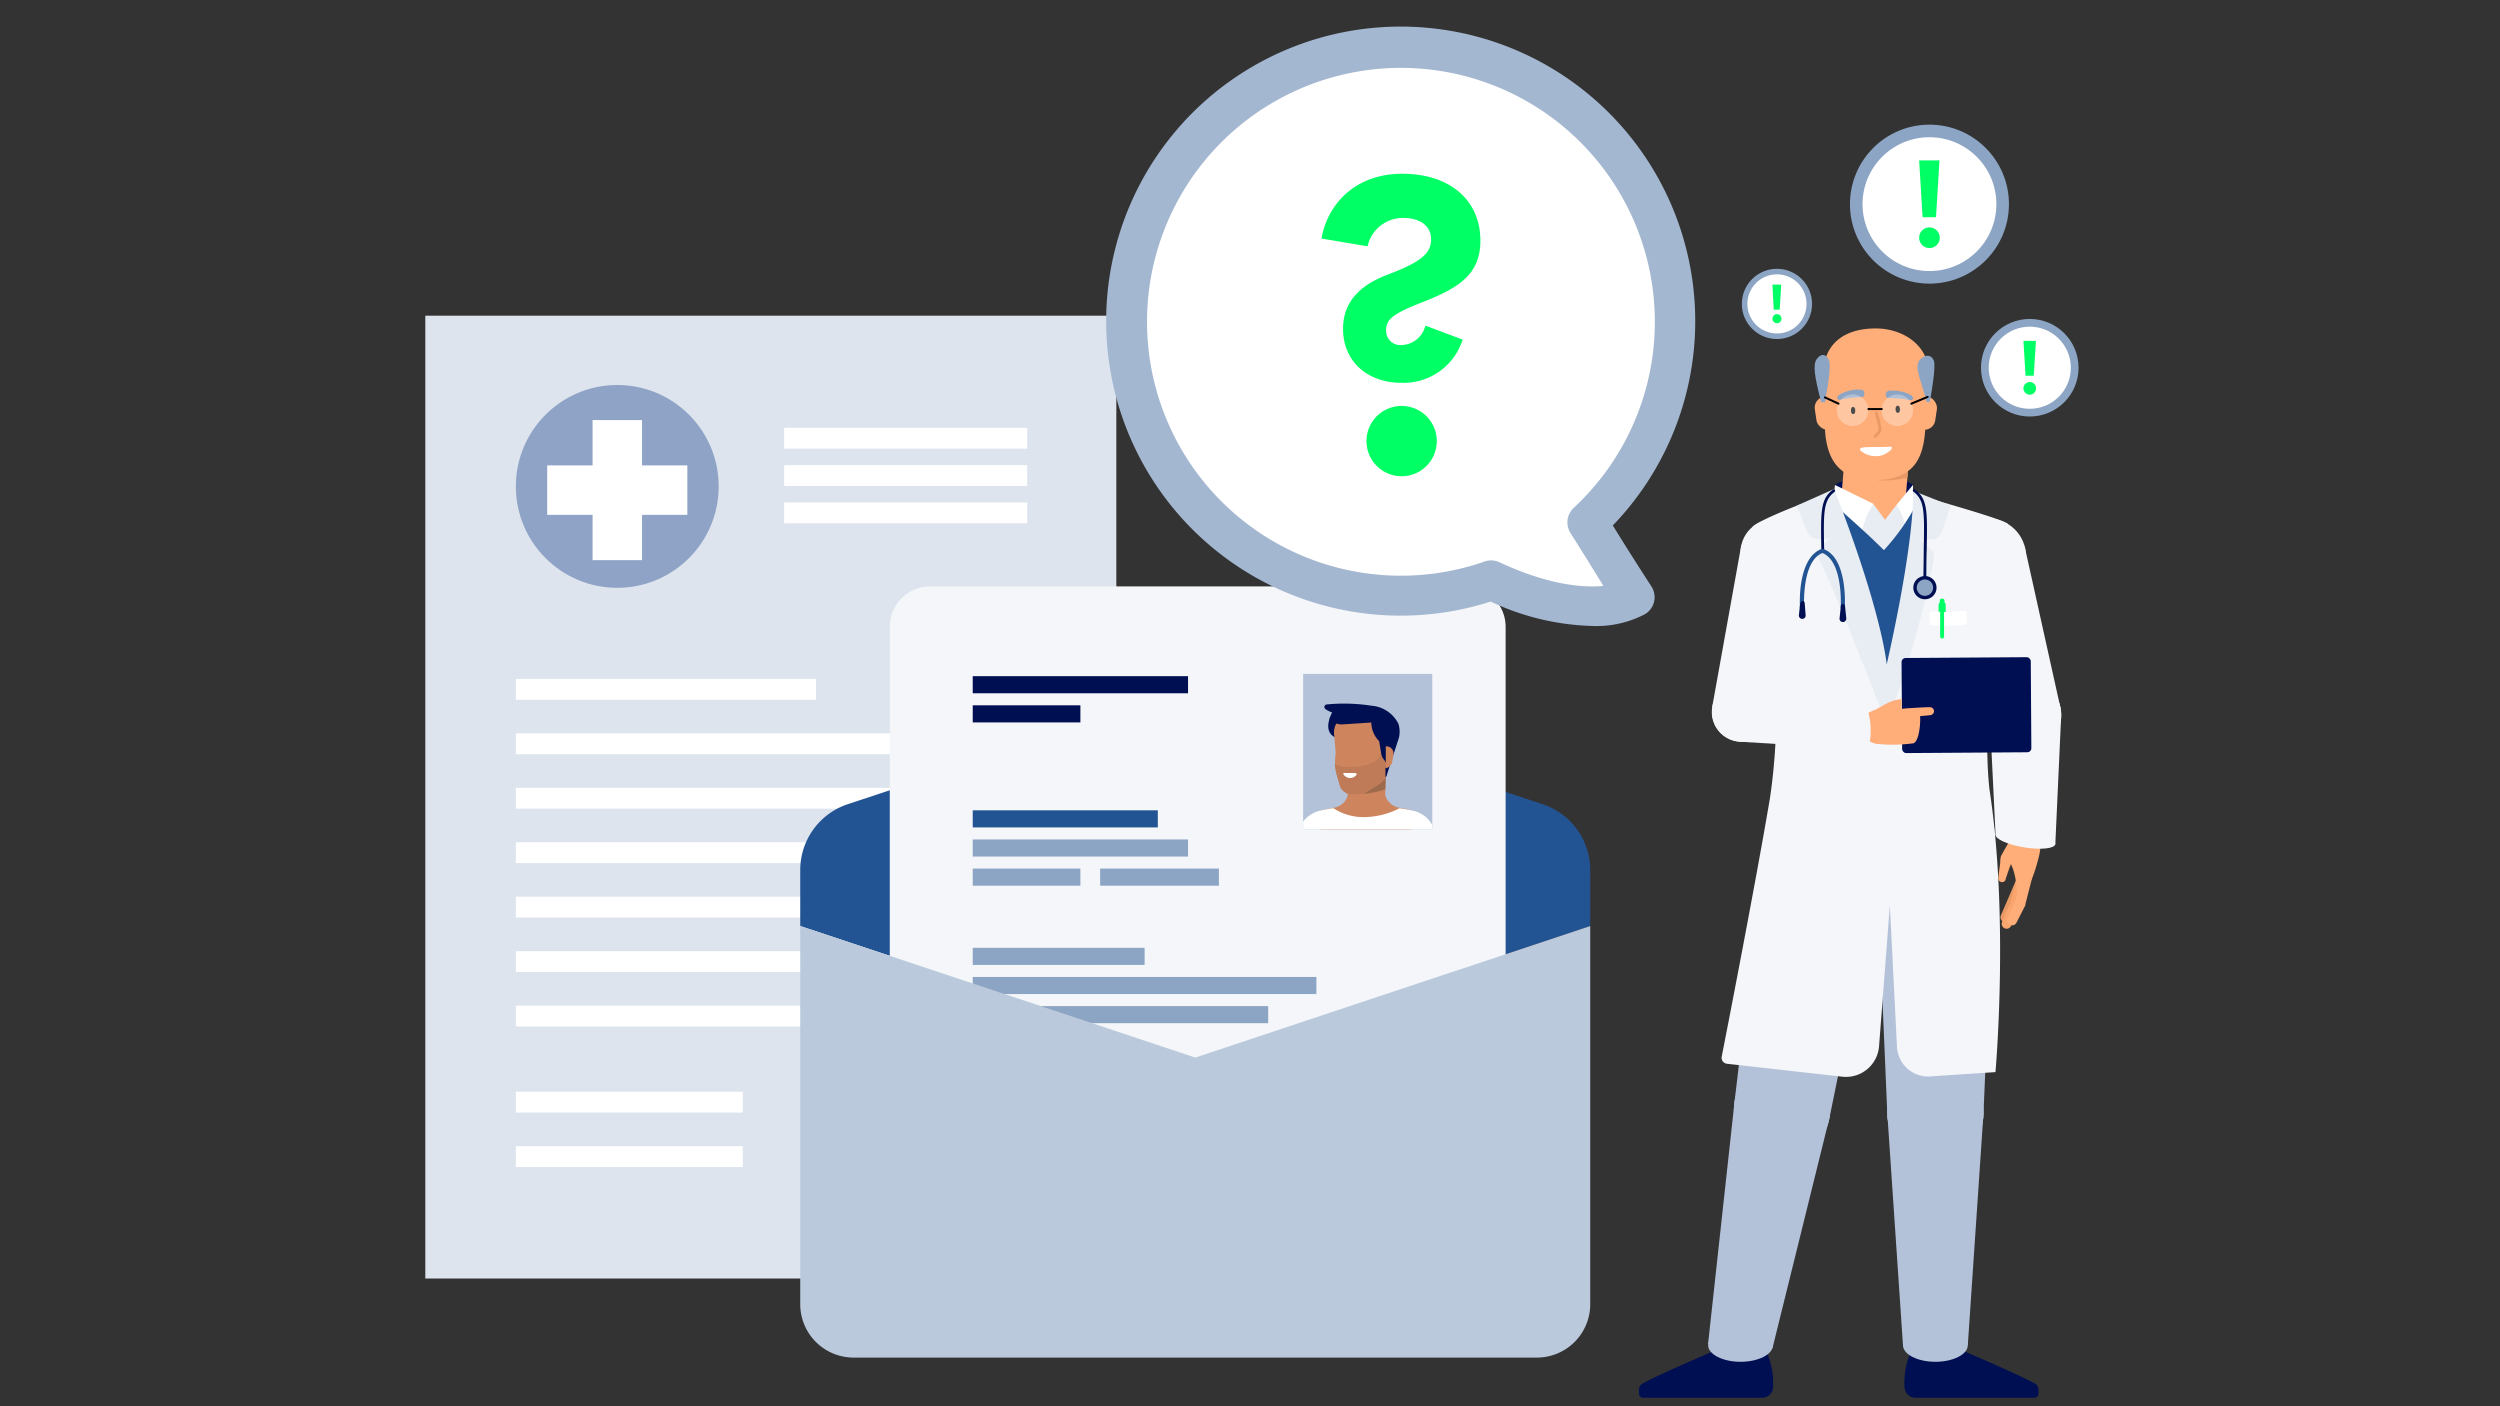 <?xml version="1.0" encoding="UTF-8"?>
<svg xmlns="http://www.w3.org/2000/svg" xmlns:xlink="http://www.w3.org/1999/xlink" id="Ebene_1" data-name="Ebene 1" viewBox="0 0 320 180">
  <rect x="0" y="0" width="320" height="180" fill="#333333" stroke="none"/>
  <defs>
    <style>.cls-1,.cls-21{fill:none;}.cls-2{fill:#dde4ed;}.cls-3{fill:#8ea3c5;}.cls-20,.cls-23,.cls-24,.cls-25,.cls-4{fill:#fff;}.cls-5{fill:#225494;}.cls-6{fill:#f4f6f9;}.cls-7{fill:#8da5c4;}.cls-8{fill:#000e52;}.cls-9{fill:#bbc9dc;}.cls-10{clip-path:url(#clip-path);}.cls-11{fill:#b3c1d9;}.cls-12{fill:#ce855d;}.cls-13{fill:#9e6a4d;}.cls-14{fill:#bf7b58;}.cls-15{fill:#ffae7a;}.cls-16{fill:#e89966;}.cls-17{fill:#e8edf3;}.cls-18{fill:#faa56e;}.cls-19{fill:#00ff64;}.cls-20{opacity:0.3;}.cls-21{stroke:#000;stroke-linecap:round;stroke-linejoin:round;stroke-width:0.26px;}.cls-22{fill:#a4b7d0;}.cls-23,.cls-24,.cls-25{stroke:#8da5c4;stroke-miterlimit:10;}.cls-23{stroke-width:1.61px;}.cls-24{stroke-width:0.99px;}.cls-25{stroke-width:0.71px;}</style>
    <clipPath id="clip-path">
      <rect class="cls-1" x="166.8" y="86.26" width="16.53" height="19.91"></rect>
    </clipPath>
  </defs>
  <rect class="cls-2" x="54.44" y="40.41" width="88.45" height="123.24"></rect>
  <circle class="cls-3" cx="79.01" cy="62.26" r="12.98"></circle>
  <polygon class="cls-4" points="87.98 59.57 82.18 59.57 82.18 53.77 75.85 53.77 75.85 59.57 70.04 59.57 70.04 65.9 75.85 65.9 75.85 71.7 82.18 71.7 82.18 65.9 87.98 65.9 87.98 59.57"></polygon>
  <rect class="cls-4" x="100.37" y="54.76" width="31.11" height="2.67"></rect>
  <rect class="cls-4" x="100.37" y="59.54" width="31.11" height="2.67"></rect>
  <rect class="cls-4" x="100.37" y="64.31" width="31.11" height="2.67"></rect>
  <rect class="cls-4" x="66.03" y="86.9" width="38.42" height="2.67"></rect>
  <rect class="cls-4" x="66.03" y="139.74" width="29.04" height="2.67"></rect>
  <rect class="cls-4" x="66.03" y="146.71" width="29.04" height="2.67"></rect>
  <rect class="cls-4" x="66.03" y="93.87" width="65.44" height="2.67"></rect>
  <rect class="cls-4" x="66.03" y="100.84" width="65.44" height="2.67"></rect>
  <rect class="cls-4" x="66.03" y="107.81" width="65.44" height="2.67"></rect>
  <rect class="cls-4" x="66.03" y="114.78" width="65.44" height="2.67"></rect>
  <rect class="cls-4" x="66.03" y="121.75" width="65.44" height="2.67"></rect>
  <rect class="cls-4" x="66.03" y="128.72" width="65.44" height="2.67"></rect>
  <path class="cls-5" d="M197.42,102.93,155.77,89.12a8.91,8.91,0,0,0-5.59,0l-41.65,13.81a8.88,8.88,0,0,0-6.1,8.44v7.16L153,135.37l50.55-16.84v-7.16A8.88,8.88,0,0,0,197.42,102.93Z"></path>
  <path class="cls-6" d="M119.06,75.06h68.49a5.17,5.17,0,0,1,5.17,5.17v67.7a0,0,0,0,1,0,0H113.89a0,0,0,0,1,0,0V80.23A5.17,5.17,0,0,1,119.06,75.06Z"></path>
  <rect class="cls-5" x="124.51" y="103.72" width="23.69" height="2.19"></rect>
  <rect class="cls-7" x="124.51" y="107.45" width="27.56" height="2.19"></rect>
  <rect class="cls-7" x="124.51" y="111.18" width="13.78" height="2.19"></rect>
  <rect class="cls-8" x="124.51" y="86.55" width="27.56" height="2.19"></rect>
  <rect class="cls-8" x="124.51" y="90.28" width="13.78" height="2.19"></rect>
  <rect class="cls-7" x="140.82" y="111.18" width="15.2" height="2.19"></rect>
  <rect class="cls-7" x="124.51" y="128.78" width="37.82" height="2.19"></rect>
  <rect class="cls-7" x="124.51" y="125.05" width="43.99" height="2.19"></rect>
  <rect class="cls-7" x="124.51" y="121.32" width="22" height="2.19"></rect>
  <path class="cls-9" d="M196.69,173.77H109.26a6.83,6.83,0,0,1-6.83-6.84v-48.4L153,135.37l50.55-16.84v48.4A6.83,6.83,0,0,1,196.69,173.77Z"></path>
  <g class="cls-10">
    <rect class="cls-11" x="160.64" y="81.25" width="26.22" height="28.69"></rect>
    <path class="cls-12" d="M179.21,103.4a2.27,2.27,0,0,1-2-2.22V96.32a2.3,2.3,0,0,0-2.3-2.3h0a2.3,2.3,0,0,0-2.29,2.3v4.86a2.24,2.24,0,0,1-1.94,2.22c-.54.08-1.1.25-1.63.36v9.3h11.73v-9.3C180.27,103.65,179.75,103.48,179.21,103.4Z"></path>
    <path class="cls-12" d="M177.44,96.86l-.18,6.88a2.38,2.38,0,0,1-2.38,2.32h0a2.38,2.38,0,0,1-2.38-2.39v-7a2.47,2.47,0,0,1,2.31-2.39h0A2.47,2.47,0,0,1,177.44,96.86Z"></path>
    <path class="cls-13" d="M177.38,99l-3.24,2.63a11,11,0,0,0,3.18-.6Z"></path>
    <g id="ARZT_HEAD_3-4">
      <path class="cls-8" d="M170.69,90.85s-1.69,2.72.27,3.56c1.26.55,1.48-2.52,1.48-2.52Z"></path>
      <path class="cls-12" d="M177.52,99.3l-.1.14a3.73,3.73,0,0,1-1.16,1.11l-1.42.87a1.48,1.48,0,0,1-.82.24h-1a1.57,1.57,0,0,1-1.51-1.15l-.4-1.38a6.21,6.21,0,0,1-.2-2.19,6,6,0,0,0,.05-.73l-.21-2.42a2.52,2.52,0,0,1,2.52-2.52H176a1.48,1.48,0,0,1,1.48,1.48V99.3Z"></path>
      <path class="cls-14" d="M176.76,96c.09,1.71-2.1,2.17-4.23,2.17a3,3,0,0,1-1.67-.45,6.69,6.69,0,0,0,.22,1.4l.4,1.38a1.57,1.57,0,0,0,1.51,1.15h1a1.48,1.48,0,0,0,.82-.24l1.42-.87a3.9,3.9,0,0,0,1.17-1.12l.09-.13V95.24Z"></path>
      <path class="cls-8" d="M179,92.65a4.21,4.21,0,0,0-3.47-2.32h0a22.88,22.88,0,0,0-5.72-.16.33.33,0,0,0-.17.58,3.06,3.06,0,0,0,1.86.59l-1.05.33a.34.34,0,0,0-.08.61l.15.09a2.32,2.32,0,0,0,1.38.35l3.63-.24h0a3.38,3.38,0,0,0,1,2.38l.27,1.63a1.58,1.58,0,0,0,.37.77l.17.25.18.4-.18.41v1.18l.14-.21,1.59-4.88A3.43,3.43,0,0,0,179,92.65Z"></path>
      <path class="cls-12" d="M177.38,95.53h.15a.92.92,0,0,1,.83,1.08l-.17,1a1.14,1.14,0,0,1-.81.74Z"></path>
      <path class="cls-4" d="M172,98.94a.17.17,0,0,1,.12,0c.42,0,.83,0,1.25,0,.14,0,.38.07.24.25a1,1,0,0,1-1.07.36C172.29,99.5,171.78,99.09,172,98.94Z"></path>
    </g>
    <path class="cls-4" d="M167.12,125.31,166,107.74a3.88,3.88,0,0,1,3.07-4c.51-.11,1-.21,1.56-.29h.05a7,7,0,0,0,4,1.14,10.08,10.08,0,0,0,4.47-1.14h0c.59.09,1.17.2,1.71.32a3.72,3.72,0,0,1,2.94,3.88l-1.08,17.71Z"></path>
  </g>
  <path class="cls-8" d="M249.18,91.6H232s-6.09,8.26-6.09,16.15c0,3.72,3.29,9.64,7.34,9.64h14.67c4.05,0,7.33-5.92,7.33-9.64C255.27,99.86,249.18,91.6,249.18,91.6Z"></path>
  <path class="cls-8" d="M234.84,62.08a10.15,10.15,0,0,1,10.09,0l-3.61,5.06h0Z"></path>
  <path class="cls-15" d="M244.76,53.9,243.7,66.42l-2.46.68-5.81-.31,1.13-13.58a4.12,4.12,0,0,1,4.08-3.77h0A4.1,4.1,0,0,1,244.76,53.9Z"></path>
  <path class="cls-16" d="M244.44,57.65l-4.36,3.79a11.61,11.61,0,0,0,4.07-.31Z"></path>
  <circle class="cls-15" cx="247.72" cy="166.62" r="2.47"></circle>
  <circle class="cls-15" cx="247.73" cy="173.54" r="2.47"></circle>
  <rect class="cls-15" x="245.26" y="166.62" width="4.94" height="6.92"></rect>
  <path class="cls-8" d="M244.51,173.23s4.39-.47,5.69-.78c0,0,7.87,3.32,10.24,4.63a.9.9,0,0,1,.48.77l0,.52a.53.53,0,0,1-.52.54H245.18a1.4,1.4,0,0,1-1.4-1.36A9.84,9.84,0,0,1,244.51,173.23Z"></path>
  <circle class="cls-11" cx="247.73" cy="107.37" r="7.64"></circle>
  <polygon class="cls-11" points="253.89 142.47 255.36 107.71 240.09 107.71 241.57 142.47 253.89 142.47"></polygon>
  <circle class="cls-11" cx="247.73" cy="142.46" r="6.16"></circle>
  <circle class="cls-11" cx="247.73" cy="142.46" r="6.16"></circle>
  <ellipse class="cls-11" cx="247.73" cy="172.18" rx="4.15" ry="2.13"></ellipse>
  <polygon class="cls-11" points="241.57 142.47 243.58 172.18 251.88 172.18 253.89 142.47 241.57 142.47"></polygon>
  <circle class="cls-15" cx="222.99" cy="166.62" r="2.47"></circle>
  <circle class="cls-15" cx="222.98" cy="173.54" r="2.47"></circle>
  <rect class="cls-15" x="220.51" y="166.62" width="4.94" height="6.92" transform="translate(445.82 340.34) rotate(-179.95)"></rect>
  <path class="cls-8" d="M226.2,173.23s-4.39-.47-5.69-.78c0,0-7.87,3.32-10.24,4.63a.9.9,0,0,0-.48.77l0,.52a.53.53,0,0,0,.52.54h15.25a1.4,1.4,0,0,0,1.4-1.36A9.84,9.84,0,0,0,226.2,173.23Z"></path>
  <circle class="cls-11" cx="233.68" cy="107.37" r="7.64"></circle>
  <polygon class="cls-11" points="222.02 141.04 226.08 106.5 241.16 108.92 234.19 143 222.02 141.04"></polygon>
  <circle class="cls-11" cx="228.1" cy="142.02" r="6.16"></circle>
  <circle class="cls-11" cx="228.1" cy="142.02" r="6.16"></circle>
  <ellipse class="cls-11" cx="222.79" cy="172.18" rx="4.15" ry="2.13"></ellipse>
  <polygon class="cls-11" points="234.19 143 226.88 172.56 218.63 172.03 222.02 141.04 234.19 143"></polygon>
  <path class="cls-17" d="M238.5,65.54l1.31-1,1.47,2,1.46-1.89a6.36,6.36,0,0,1,1.72,2.79l-3,3.85-4-3.09Z"></path>
  <path class="cls-4" d="M239.81,64.5a9,9,0,0,0-1.53,4.13l-4-1.68.6-4.87Z"></path>
  <path class="cls-4" d="M242.74,64.64a7.84,7.84,0,0,1,1.33,3.62L245.86,66l-1-3.19,0-.75Z"></path>
  <path class="cls-5" d="M246.3,65.42l-.94-1a27.87,27.87,0,0,1-4.22,6c-2.62-2.6-4.56-4.21-7.16-6.58l-1.9,1.09,1.14,1H231v36.77h16.89V65.91Z"></path>
  <path class="cls-6" d="M257,67.05c-.94-.69-8.48-2.78-10.86-3.49l-.68,8.61-3.5,15.3-7.52-24.26c-2.22.51-9.28,3.34-10.08,4.19-.37.41,5,15.66,2.2,34.73-1.86,11-5.39,29.09-6.18,33.12a.77.77,0,0,0,.66.91l14.9,1.67a4.25,4.25,0,0,0,4.58-3.92l1.38-18,.91,18.06a4,4,0,0,0,4.45,3.8l8.16-.54s1.76-19.83-.78-36.28C253.28,88,257.41,67.36,257,67.05Z"></path>
  <path class="cls-17" d="M244.9,62.83c0,7.79-3.41,22.19-3.41,22.26V85s-.53-6.47-6.72-22.41L230,64.72l1.33,3.35a1.43,1.43,0,0,0,1.32.9h1.47l-1,1a1.43,1.43,0,0,0-.24,1.7c1.49,2.64,8.6,21,8.6,21a122.87,122.87,0,0,0,6.06-21.16,1.29,1.29,0,0,0-.41-1.2l-1.33-1.22,1.55-.07a1.29,1.29,0,0,0,1.17-.87l1.18-3.42Z"></path>
  <path class="cls-16" d="M258.73,111.09l-2.61,6.06h0a.63.63,0,0,0,1.14.54l.75-1.48.38-.74.35-.74,1.42-3a.79.79,0,1,0-1.42-.68Z"></path>
  <path class="cls-18" d="M258.27,111.87l-1,3.92,0-.1-1,2.3a.64.64,0,0,0,.33.84.63.63,0,0,0,.81-.3l1.14-2.24,0-.07v0l1.19-3.87a.78.78,0,1,0-1.5-.46Z"></path>
  <path class="cls-15" d="M256.14,112.9a.48.48,0,0,0,.58-.31c0-.15.08-.3.13-.45l.14-.43.15-.42a3.61,3.61,0,0,1,.16-.42,3.69,3.69,0,0,1,.17-.42,1,1,0,0,1,.08-.18l.06-.12a.57.57,0,0,0,.13-.1l.18-.18c.21-.22.41-.44.63-.65l.33-.32.34-.31.26-.24a1.19,1.19,0,0,0-.37-1.89h0a1,1,0,0,0-1.34.23h0l-.45.76-.43.77-.44.77-.12.22-.22.4-.08.52,0,.31-.09.63-.11.88-.05.47A.48.48,0,0,0,256.14,112.9Z"></path>
  <path class="cls-15" d="M258.77,111.61l-.8,3.78,0-.14-1,2.31a.63.63,0,0,0,.33.83.62.62,0,0,0,.81-.29l1.14-2.24a.49.49,0,0,0,0-.11v0l.95-3.75a.79.79,0,0,0-.57-1,.8.8,0,0,0-1,.57Z"></path>
  <path class="cls-15" d="M259.54,106.21c-1.51-.35-2.13.33-2.37,2.41-.28,2.47.62,1.1,1.05,5.64,1.52.36,2.44-3.32,2.81-4.83S261.06,106.57,259.54,106.21Z"></path>
  <circle class="cls-6" cx="259.26" cy="91.53" r="4.58"></circle>
  <circle class="cls-6" cx="254.47" cy="71.21" r="4.86"></circle>
  <polygon class="cls-6" points="249.78 72.46 254.82 92.65 263.74 90.61 259.15 69.92 249.78 72.46"></polygon>
  <ellipse class="cls-6" cx="259.26" cy="107.43" rx="1.05" ry="3.88" transform="translate(111.42 345.97) rotate(-80.72)"></ellipse>
  <polygon class="cls-6" points="254.72 92.16 255.43 106.81 263.08 108.06 263.82 91.82 254.72 92.16"></polygon>
  <circle class="cls-6" cx="259.26" cy="91.53" r="4.58"></circle>
  <rect class="cls-19" x="248.29" y="76.63" width="0.6" height="0.78" rx="0.22"></rect>
  <path class="cls-19" d="M248.6,77h0a.45.45,0,0,1,.45.45v1.91a0,0,0,0,1,0,0h-.91a0,0,0,0,1,0,0V77.49A.45.45,0,0,1,248.6,77Z"></path>
  <path class="cls-4" d="M251.73,79.91A22,22,0,0,1,247,80V78.6a.33.33,0,0,1,.34-.37,15.46,15.46,0,0,0,4.12-.07c.17,0,.33.14.32.36Z"></path>
  <rect class="cls-19" x="248.34" y="77.56" width="0.5" height="4.18" rx="0.25"></rect>
  <circle class="cls-6" cx="222.89" cy="91.15" r="3.78"></circle>
  <circle class="cls-6" cx="227.01" cy="70.69" r="4.22"></circle>
  <polygon class="cls-6" points="231.11 71.64 226.59 91.97 219.17 90.45 222.89 69.76 231.11 71.64"></polygon>
  <rect class="cls-8" x="243.43" y="84.19" width="16.54" height="12.17" rx="0.52" transform="translate(504 178.86) rotate(179.62)"></rect>
  <path class="cls-15" d="M239.84,90.94l4.34-.21c.94,0,.94-.13,1.37.07s.3,4-.62,4.34a20.25,20.25,0,0,1-4.79.07,2.79,2.79,0,0,1-1.83-1.33,2,2,0,0,1,0-1.85A3.09,3.09,0,0,1,239.84,90.94Z"></path>
  <path class="cls-15" d="M239.84,90.94c.83-.32,1.95-1.37,3.57-1.45l0,1.53c.29.29-.39,0-.39,0S239,91.26,239.84,90.94Z"></path>
  <path class="cls-15" d="M243.1,90.75s2.78-.23,3.93-.23a.51.51,0,0,1,.52.47h0a.52.52,0,0,1-.46.55c-1,.11-3.3.29-3.43.29S242.65,91.71,243.1,90.75Z"></path>
  <ellipse class="cls-6" cx="238.7" cy="93.22" rx="0.74" ry="2.72" transform="translate(-2.94 7.92) rotate(-1.89)"></ellipse>
  <polygon class="cls-6" points="224.33 87.65 238.62 90.5 238.79 95.93 222.69 94.94 224.33 87.65"></polygon>
  <circle class="cls-6" cx="222.93" cy="91.17" r="3.78"></circle>
  <rect class="cls-15" x="232.39" y="50.78" width="2.81" height="4.26" rx="1.4" transform="translate(-5.25 35.08) rotate(-8.49)"></rect>
  <rect class="cls-15" x="245.02" y="50.78" width="2.81" height="4.26" rx="1.4" transform="translate(482.34 141.6) rotate(-171.51)"></rect>
  <path class="cls-15" d="M246.58,51.47l.33-2.61c.44-4.53-3.22-6.81-6.81-6.82h0c-3.26,0-6.33,1.28-6.75,5.38a9.43,9.43,0,0,0,0,1.84l.22,2.17,0,2.94c.09,3.52,1.12,7.07,6.38,7.07h0c5.65,0,6.32-3.55,6.52-7Z"></path>
  <path class="cls-7" d="M244.39,51.2a11.9,11.9,0,0,0-2.68-.24c-.4,0-.51-.77,0-.93a4.76,4.76,0,0,1,2.82.51C245,50.79,245,51.33,244.39,51.2Z"></path>
  <path class="cls-7" d="M235.63,51.15a12.15,12.15,0,0,1,2.68-.32c.4,0,.49-.79,0-.94a4.66,4.66,0,0,0-2.8.6C235,50.75,235.08,51.3,235.63,51.15Z"></path>
  <path class="cls-7" d="M247,51.48a2.72,2.72,0,0,0-.38,0c-.83-3.18-1.69-4.62-.81-5.49s1.62-.34,1.76.33C247.77,47.52,247,51.48,247,51.48Z"></path>
  <path class="cls-7" d="M233.59,51.48l-.48,0c-.82-3.18-1.11-4.78-.56-5.53.75-1,1.47-.34,1.61.33C234.4,47.52,233.59,51.48,233.59,51.48Z"></path>
  <path d="M237.43,52.29c-.09-.31-.46-.25-.49.07s0,.51.16.62a.25.25,0,0,0,.34-.17A.92.92,0,0,0,237.43,52.29Z"></path>
  <path d="M243.15,52.13c-.1-.31-.46-.24-.5.07s0,.51.17.62a.24.24,0,0,0,.34-.17A1,1,0,0,0,243.15,52.13Z"></path>
  <path class="cls-4" d="M242.07,57.19a.56.56,0,0,0-.3,0c-1,.06-2,0-3,.06-.35,0-.92.13-.59.45a3,3,0,0,0,2.57.62C241.29,58.2,242.51,57.46,242.07,57.19Z"></path>
  <path class="cls-16" d="M240.35,52.83c0-.23-.41-.17-.35.06.11.5.26,1,.36,1.49.07.3.17.51,0,.81a2.53,2.53,0,0,1-.45.53c-.16.17.07.45.23.28s.69-.64.69-1A9.73,9.73,0,0,0,240.35,52.83Z"></path>
  <circle class="cls-20" cx="237.14" cy="52.51" r="2.02"></circle>
  <circle class="cls-20" cx="242.86" cy="52.51" r="2.02"></circle>
  <line class="cls-21" x1="239.16" y1="52.36" x2="240.86" y2="52.36"></line>
  <line class="cls-21" x1="233.59" y1="50.87" x2="235.33" y2="51.67"></line>
  <line class="cls-21" x1="244.65" y1="51.67" x2="246.74" y2="50.8"></line>
  <path class="cls-8" d="M246.4,75.37a.17.17,0,0,0,.17-.17c0-2,0-3.59.05-4.91.09-4.93.11-6.41-1.49-7.63a.17.17,0,0,0-.24,0,.18.18,0,0,0,0,.25c1.46,1.1,1.44,2.54,1.35,7.33,0,1.32-.05,3-.05,4.92A.18.18,0,0,0,246.4,75.37Z"></path>
  <path class="cls-8" d="M233.32,70.7h0a.18.18,0,0,0,.17-.18v-.24c-.09-4.79-.11-6.23,1.35-7.33a.18.18,0,0,0-.21-.29c-1.61,1.22-1.58,2.7-1.5,7.63v.24A.18.18,0,0,0,233.32,70.7Z"></path>
  <circle class="cls-8" cx="246.39" cy="75.22" r="1.49"></circle>
  <circle class="cls-7" cx="246.39" cy="75.22" r="1.05"></circle>
  <path class="cls-5" d="M235.88,78a.25.25,0,0,0,.26-.24c0-.26.37-6.38-2.76-7.49a.26.26,0,0,0-.34.16.26.26,0,0,0,.16.33c2.76,1,2.42,6.9,2.41,7a.27.27,0,0,0,.25.28Z"></path>
  <path class="cls-5" d="M230.67,78h0a.26.26,0,0,0,.24-.28s0-.15,0-.41c0-1.32.08-5.71,2.43-6.55a.26.26,0,0,0,.15-.33.25.25,0,0,0-.33-.16c-2.68,1-2.81,5.64-2.78,7,0,.28,0,.44,0,.44A.25.25,0,0,0,230.67,78Z"></path>
  <path class="cls-8" d="M235.63,77.55l-.16,1.55a.43.43,0,1,0,.85.09.14.14,0,0,0,0-.09l-.16-1.55a.27.27,0,0,0-.29-.23A.26.26,0,0,0,235.63,77.55Z"></path>
  <path class="cls-8" d="M230.43,77.19l-.17,1.55a.43.43,0,1,0,.86.09v-.09L231,77.19a.26.26,0,0,0-.52,0Z"></path>
  <path class="cls-4" d="M203.8,69.19a2.72,2.72,0,0,1,.47-3.42c7.08-6.58,9.9-15,9.9-24.69A34.83,34.83,0,1,0,190.86,74a2.7,2.7,0,0,1,2,.1,33.22,33.22,0,0,0,16.47,2.69C207.85,74.35,205.26,71.57,203.8,69.19Z"></path>
  <path class="cls-22" d="M190.81,77a37.7,37.7,0,1,1,15.63-9.74c1.6,2.6,3.26,5.21,4.94,7.8a2.53,2.53,0,0,1-.8,3.54,13.32,13.32,0,0,1-6.86,1.52A32.26,32.26,0,0,1,190.81,77ZM201,68.19a2.55,2.55,0,0,1,.44-3.19,32.5,32.5,0,1,0-11.37,6.86A2.53,2.53,0,0,1,192,72c6.33,2.94,10.69,3.23,13.23,3C203.81,72.67,202.41,70.42,201,68.19Z"></path>
  <path class="cls-19" d="M171.91,42.1c0-3.68,2.44-5.74,5.85-7,4.22-1.62,5.42-2.7,5.42-4.49s-1.57-2.71-3.52-2.71a4.62,4.62,0,0,0-4.61,3.63l-5.9-1c.81-4.55,4.44-8.29,10.34-8.29,6.07,0,10,3.36,10,8.56,0,4.33-2.76,6.06-7.47,7.9-3.58,1.41-4.6,2.11-4.6,3.58a1.82,1.82,0,0,0,1.94,1.89,3.25,3.25,0,0,0,3.09-2.49l4.77,1.79A7.93,7.93,0,0,1,179.38,49C175.05,49,171.91,46.27,171.91,42.1Zm3,14.36a4.5,4.5,0,1,1,9,0,4.5,4.5,0,0,1-9,0Z"></path>
  <circle class="cls-23" cx="246.97" cy="26.13" r="9.37"></circle>
  <path class="cls-19" d="M245.65,30.43a1.32,1.32,0,1,1,2.64,0,1.32,1.32,0,0,1-2.64,0Zm0-9.9h2.6l-.44,7.27h-1.72Z"></path>
  <circle class="cls-24" cx="259.81" cy="47.07" r="5.75"></circle>
  <path class="cls-19" d="M259,49.71a.81.81,0,1,1,1.62,0,.81.81,0,0,1-1.62,0Zm0-6.08h1.6l-.28,4.46h-1.05Z"></path>
  <circle class="cls-25" cx="227.45" cy="38.9" r="4.14"></circle>
  <path class="cls-19" d="M226.87,40.8a.59.59,0,0,1,.58-.59.58.58,0,0,1,.58.59.57.57,0,0,1-.58.57A.57.57,0,0,1,226.87,40.8Zm0-4.37H228l-.2,3.21h-.76Z"></path>
</svg>
